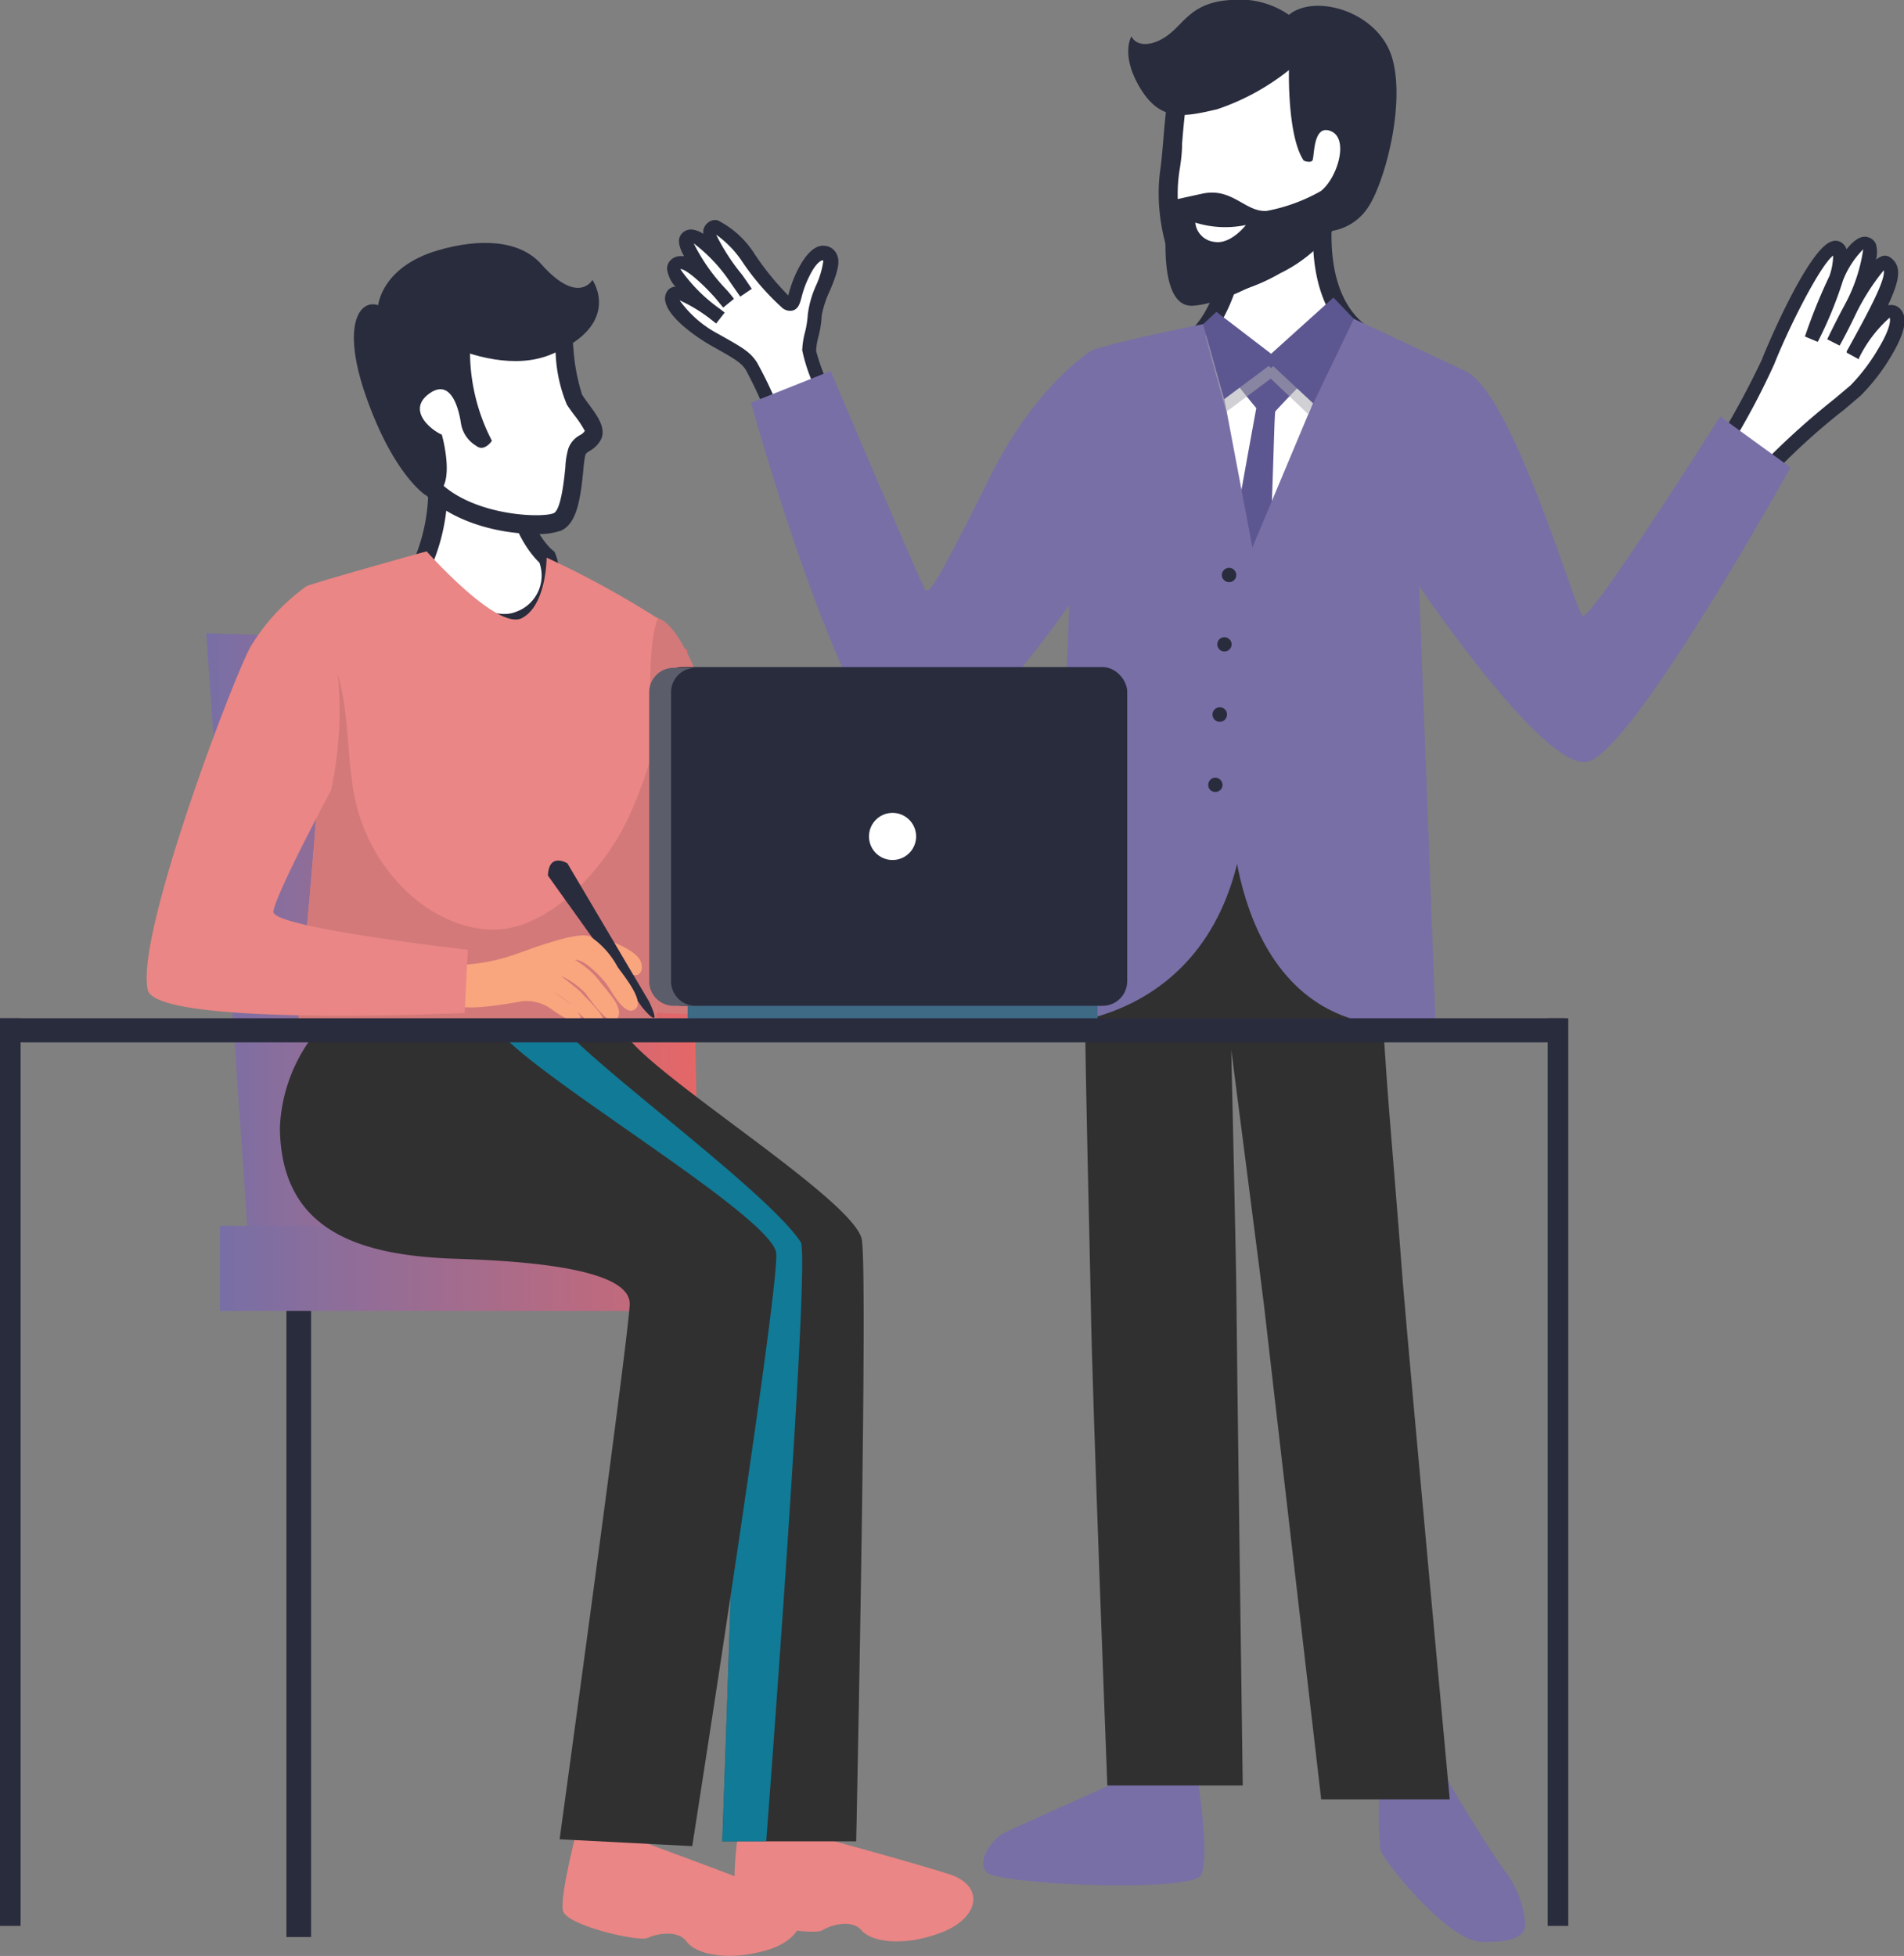 <svg xmlns="http://www.w3.org/2000/svg" xmlns:xlink="http://www.w3.org/1999/xlink" viewBox="0 0 102.65 105.44"><rect x="0" y="0" width="102.65" height="105.44" fill="#808080" stroke="none"/><defs><style>.cls-1{isolation:isolate;}.cls-2{fill:url(#Dégradé_sans_nom_13);}.cls-3{fill:#d37979;}.cls-4{fill:#fff;}.cls-5{fill:#292c3d;}.cls-6{fill:#afeaf0;}.cls-7{fill:url(#Dégradé_sans_nom_13-2);}.cls-8{fill:#ea8685;}.cls-9{fill:#f9a57e;}.cls-10{fill:#303030;}.cls-11{fill:#00a1cc;opacity:0.65;}.cls-11,.cls-14{mix-blend-mode:multiply;}.cls-12{fill:#786fa6;}.cls-13{fill:#5d5791;}.cls-14{fill:#abacb3;opacity:0.55;}.cls-15{fill:#3f6a85;}.cls-16{fill:#5b5d6a;}</style><linearGradient id="D&#xE9;grad&#xE9;_sans_nom_13" x1="11.12" y1="50.87" x2="37.72" y2="50.87" gradientUnits="userSpaceOnUse"><stop offset="0" stop-color="#786fa6"></stop><stop offset="1" stop-color="#e66767"></stop></linearGradient><linearGradient id="D&#xE9;grad&#xE9;_sans_nom_13-2" x1="11.86" y1="68.38" x2="45.02" y2="68.38" xlink:href="#D&#xE9;grad&#xE9;_sans_nom_13"></linearGradient></defs><g class="cls-1"><g id="Calque_2" data-name="Calque 2"><g id="Calque_1-2" data-name="Calque 1"><polygon class="cls-2" points="11.12 34.13 13.33 66.08 37.72 67.6 37.05 35.01 11.12 34.13"></polygon><path class="cls-3" d="M35.47,33.32c-2-.6-6.47,17.19-5.77,20,.48,2,17.08,1.24,17.08,1.24L47,51.2S36.42,50,36.47,49.15s3.12-6.56,3.12-6.56S37.46,33.92,35.47,33.32Z"></path><path class="cls-4" d="M27.66,22.82l-4.47.7a10.23,10.23,0,0,1-.67,7.37s3.22,3.48,5.46,2.56A2.65,2.65,0,0,0,29.48,30S27,28.11,27.66,22.82Z"></path><path class="cls-5" d="M27.17,34.1c-2.33,0-4.89-2.74-5-2.87L21.91,31l.18-.32a9.83,9.83,0,0,0,.63-7l-.18-.55,5.7-.89-.08.65c-.58,4.91,1.54,6.7,1.63,6.77l.11.09.05.13a3.08,3.08,0,0,1-1.78,4A2.65,2.65,0,0,1,27.17,34.1Zm-4-3.3c1,1,3.22,2.77,4.65,2.18a2.07,2.07,0,0,0,1.26-2.65c-.5-.48-2.28-2.49-1.95-6.91l-3.28.51A10.59,10.59,0,0,1,23.14,30.8Z"></path><path class="cls-4" d="M22.47,16s7-.8,7.45.37.59,4.47,1,5.17,1.26,1.53,1,2-.64.33-.83.84-.12,3.36-1,3.78-5.62.18-7.32-2.5S19.1,16.21,22.47,16Z"></path><path class="cls-5" d="M28.8,28.78c-2,0-5.11-.74-6.49-2.9s-3-6.8-1.8-9.15a2.2,2.2,0,0,1,1.91-1.26c2.74-.32,7.42-.64,8,.68A13.39,13.39,0,0,1,30.93,19a10.56,10.56,0,0,0,.45,2.27c.1.16.22.33.34.49.49.66,1.05,1.41.61,2.05a1.56,1.56,0,0,1-.56.51c-.14.09-.17.11-.22.23a7.14,7.14,0,0,0-.1.77c-.15,1.57-.35,2.89-1.19,3.28A3.71,3.71,0,0,1,28.8,28.78ZM26.85,16.19a39.76,39.76,0,0,0-4.33.27h0a1.24,1.24,0,0,0-1.1.72c-.88,1.75.44,6.09,1.75,8.16,1.56,2.45,6,2.63,6.69,2.32.39-.19.56-1.85.62-2.48a4.19,4.19,0,0,1,.16-1,1.34,1.34,0,0,1,.62-.72.67.67,0,0,0,.27-.23,6,6,0,0,0-.59-.88c-.14-.19-.27-.37-.38-.54a8.06,8.06,0,0,1-.6-2.69,13.82,13.82,0,0,0-.48-2.56A5.57,5.57,0,0,0,26.85,16.19Z"></path><path class="cls-5" d="M20.72,16.62l4.62,2.14a10.47,10.47,0,0,0,1.18,5s-.41.63-.85.27a1.72,1.72,0,0,1-.82-1.22c-.1-.67-.5-2.47-1.71-1.59s.07,1.95.68,2.21c0,0,1,3.51-.88,3.26,0,0-1.72-1.09-3.2-5.3S19.57,15.83,20.72,16.62Z"></path><path class="cls-5" d="M31.94,15.09s1.65,2.37-2.19,4-9.37-2.59-9.37-2.59.15-2.09,3.21-3c2.29-.67,4.43-.57,5.6.75C31.18,16.48,31.94,15.09,31.94,15.09Z"></path><rect class="cls-5" x="15.44" y="69.32" width="1.33" height="35.1"></rect><rect class="cls-6" x="40.11" y="69.32" width="1.33" height="35.1"></rect><rect class="cls-7" x="11.86" y="66.08" width="33.15" height="4.59"></rect><path class="cls-8" d="M23,29.72s-6.23,1.73-6.49,1.89c0,0,.69,9,.59,11.45S16,55.89,16,55.89H35.4S35.16,45.31,35.27,43c0,0-.62-7.85.2-9.66a50.89,50.89,0,0,0-6-3.28s0,2.56-1.33,3.26S23,29.72,23,29.72Z"></path><path class="cls-3" d="M35.27,43s-.05-1.08-.07-2.54a23.49,23.49,0,0,1-1.4,3.79c-1.26,2.61-4.39,6.22-7.72,5.84s-6-3.36-6.84-6.59c-.62-2.44-.32-5.1-1.14-7.48a9.5,9.5,0,0,0-1.47-2.68c.2,2.73.54,8,.47,9.74C17,45.49,16,55.89,16,55.89H35.4S35.16,45.31,35.27,43Z"></path><path class="cls-5" d="M35,54l-4.41-7.46s-1-.62-1.05.66l5.08,7.1S35.82,55.77,35,54Z"></path><path class="cls-9" d="M33.3,52.13a4.59,4.59,0,0,0-1.47-1.64c-.72-.37-3.95.95-4.18,1a10.23,10.23,0,0,1-2.58.51,19.31,19.31,0,0,1-.43,2.22c.75.28,3.18-.19,3.48-.24a2.31,2.31,0,0,1,1.68.47c.51.36,1,.66,1.35.59s0-.51-.23-.75l0,0c.9,1.09,1.37.93,1.55.7s-1-1.31-1.1-1.45-1.12-.93-1.12-.93a4.44,4.44,0,0,1,1.29.91c.12.12,1.33,2,1.74,1.39s-.6-1.5-1-2.08A4.56,4.56,0,0,0,31,51.75c.5-.06,1.34.87,1.62,1.19s1,1.87,1.6,1.48S33.64,52.61,33.3,52.13Zm-2.47,2.06a9.57,9.57,0,0,0-1-.72A5.24,5.24,0,0,1,30.83,54.19Z"></path><path class="cls-9" d="M33.13,50.82s1.2.46,1.41,1-.12.85-.4.72Z"></path><path class="cls-8" d="M16.51,31.61a11,11,0,0,0-3,3.25c-1,1.82-6.24,15.65-5.54,18.51.48,2,17.08,1.24,17.08,1.24l.17-3.41S14.68,50,14.74,49.15s3.11-6.56,3.11-6.56S19.52,35.59,16.51,31.61Z"></path><path class="cls-8" d="M43.32,98.8s5.55,1.5,7.85,2.23c1.91.61,1.67,2.33-.38,3.13s-3.81.53-4.34-.1-1.69-.28-2.12,0-4.41-.29-4.67-1.09a17.57,17.57,0,0,1,.12-4Z"></path><path class="cls-8" d="M34.33,99.17s5.42,2,7.65,2.88c1.85.77,1.47,2.46-.64,3.08s-3.84.21-4.32-.46-1.66-.42-2.11-.2-4.37-.66-4.56-1.47.83-4.65.83-4.65Z"></path><path class="cls-10" d="M46.45,66.76c-.61-2.27-11.93-9.15-12.85-11.22H24.46a14.78,14.78,0,0,0-2.42,7c-.58,5.8,4.78,3.81,10.1,4s7.47,3.46,7.61,4.92-.81,27.8-.81,27.8l7.22,0S46.82,68.11,46.45,66.76Z"></path><path class="cls-11" d="M41.31,99.26s2.4-31.49,1.86-32.3c-1.65-2.51-9.67-8.4-12.42-11.13l-6.29-.29a14.78,14.78,0,0,0-2.42,7c-.58,5.8,4.78,3.81,10.1,4s7.47,3.46,7.61,4.92-.81,27.8-.81,27.8Z"></path><path class="cls-10" d="M41.84,67.5c-.43-2-12.24-9-14.71-11.66l-9.69-.67a8.78,8.78,0,0,0-2.35,5.61c.05,5.58,4.26,6.92,9.58,7.08,6.14.19,9.29,1,9.28,2.43s-3.78,28.86-3.78,28.86l7.15.37S42.13,68.87,41.84,67.5Z"></path><path class="cls-4" d="M93.06,23.74A43.46,43.46,0,0,0,95.3,19.5c.59-1.49,3-6.65,3.74-6.11s-1.38,4.87-1.38,4.87,1.88-5.42,2.9-5.12-1.74,5.35-1.74,5.35,2.27-4.75,2.87-4.3.12,1.52-1.83,5c0,0,1.67-3,2.29-2.31s-1.4,3.48-2.13,4.13S95.8,24.47,95,25.64C95,25.64,93.1,25,93.06,23.74Z"></path><path class="cls-5" d="M95.11,26.09l-.27-.1c-.08,0-2.11-.75-2.15-2.24v-.1l.06-.1A45.92,45.92,0,0,0,95,19.36c0-.06,2.45-6,3.77-6.35a.58.58,0,0,1,.53.08.65.65,0,0,1,.25.35c.4-.5.79-.77,1.17-.65a.64.64,0,0,1,.42.38,1.61,1.61,0,0,1,0,.83,1.06,1.06,0,0,1,.35-.2.51.51,0,0,1,.45.1c.58.44.51,1.14-.15,2.55h.08a.65.65,0,0,1,.6.23c.4.45.23,1.28-.52,2.53a10.81,10.81,0,0,1-1.65,2.13l-.86.73a34.73,34.73,0,0,0-4.14,3.8Zm-1.67-2.26c.1.64.9,1.13,1.4,1.36a41.2,41.2,0,0,1,4.09-3.71l.84-.71a10.16,10.16,0,0,0,1.51-2c.69-1.14.64-1.59.59-1.64a7,7,0,0,0-1.65,2.18l0,.06-.66-.36,0-.07c1.23-2.22,2.1-3.86,2-4.37a12,12,0,0,0-1.48,2.3c-.35.74-.7,1.4-.9,1.76l-.67-.34c.26-.54.59-1.2.94-1.85a8.85,8.85,0,0,0,1-3,4.91,4.91,0,0,0-1.09,1.68A21.35,21.35,0,0,1,98,18.43l-.69-.29a29.16,29.16,0,0,1,1.32-3.26,3.47,3.47,0,0,0,.2-1.1c-.68.5-2.35,3.77-3.18,5.86A40,40,0,0,1,93.44,23.83Z"></path><path class="cls-4" d="M44.59,21.36a11.38,11.38,0,0,1-1-2.48c0-.56.28-1.17.3-1.93s1-2.54.83-3-.85-.38-1.45.83-.4,2-.89,1.61a13.05,13.05,0,0,1-2-2.46c-.39-.62-1.6-1.85-1.92-1.65s-.41.52,1.73,3.55c0,0-2.43-3.64-3.14-3-.5.46,1.87,3.13,2.21,3.55,0,0-2.19-2.75-2.85-2.1s2.41,2.9,2.41,2.9-2.26-1.79-2.56-1.26,1,1.68,2.3,2.41,1.62.92,2,1.4a24.74,24.74,0,0,1,1.14,2.42S43.68,22.61,44.59,21.36Z"></path><path class="cls-5" d="M42.57,22.59a4.42,4.42,0,0,1-1-.12l-.19,0-.07-.18a24.71,24.71,0,0,0-1.1-2.35c-.27-.4-.55-.57-1.82-1.28-.82-.46-2.27-1.47-2.5-2.33a.74.74,0,0,1,.06-.6.56.56,0,0,1,.39-.27h.08a1.79,1.79,0,0,1-.45-.91.64.64,0,0,1,.19-.53.74.74,0,0,1,.57-.21l.15,0c-.35-.63-.35-1-.08-1.26a.66.66,0,0,1,.56-.17,1.36,1.36,0,0,1,.56.23,1.34,1.34,0,0,1,0-.21.71.71,0,0,1,.34-.46.58.58,0,0,1,.44-.06,5.08,5.08,0,0,1,2,1.84,15,15,0,0,0,1.81,2.22.14.14,0,0,1,0-.06A6.64,6.64,0,0,1,43,14.56c.56-1.1,1.07-1.35,1.44-1.31a.77.77,0,0,1,.69.5c.18.4,0,1-.38,1.9A5.53,5.53,0,0,0,44.3,17a5.43,5.43,0,0,1-.18,1.16,3.38,3.38,0,0,0-.12.76,10.36,10.36,0,0,0,.92,2.31l.11.21-.14.18A2.76,2.76,0,0,1,42.57,22.59Zm-.68-.81a2.75,2.75,0,0,0,2.25-.47,9.12,9.12,0,0,1-.89-2.43,4.36,4.36,0,0,1,.14-.93,5.33,5.33,0,0,0,.16-1A5.47,5.47,0,0,1,44,15.38a4.78,4.78,0,0,0,.39-1.33c-.08-.06-.39.09-.76.85A5.31,5.31,0,0,0,43.22,16c-.09.35-.17.63-.45.73a.64.64,0,0,1-.58-.12A13.45,13.45,0,0,1,40,14.08a5.59,5.59,0,0,0-1.39-1.43A11.08,11.08,0,0,0,40,14.8c.23.32.41.59.53.77l-.62.42-.51-.73a8.64,8.64,0,0,0-2-2.14,10.14,10.14,0,0,0,1.74,2.47,5.8,5.8,0,0,1,.43.52l-.58.47-.19-.23-.24-.29c-.8-.9-1.64-1.59-1.88-1.55a8.8,8.8,0,0,0,2.13,2.14l.26.2-.46.59-.24-.19a8.33,8.33,0,0,0-1.73-1.06A6,6,0,0,0,38.72,18c1.3.73,1.7.95,2.08,1.52A21.23,21.23,0,0,1,41.89,21.78Z"></path><path class="cls-4" d="M71.74,8.91l-4.59.7s-.26,8.57-3.89,9.25c0,0-1.29,14,3.51,12.87s7.38-13.35,7.38-13.35S69.92,17.21,71.74,8.91Z"></path><path class="cls-5" d="M66.23,32.3a2.31,2.31,0,0,1-1.55-.59c-2.79-2.4-2-11.83-1.92-12.89l0-.38.37-.07c2.65-.5,3.42-6.51,3.48-8.78l0-.41,5.72-.88L72.23,9c-1.68,7.67,1.91,8.83,2.06,8.88l.44.13-.09.45c-.11.51-2.7,12.5-7.75,13.73A2.61,2.61,0,0,1,66.23,32.3Zm-2.5-13c-.24,3-.35,10,1.6,11.7a1.38,1.38,0,0,0,1.32.28c3.55-.86,6.11-9,6.92-12.56-1.09-.56-3.7-2.6-2.46-9.17L67.63,10C67.53,11.77,66.93,18.19,63.73,19.26Z"></path><path class="cls-4" d="M72.1,2.52s-4.95-2-6.92-.8-1.8,5.51-2.09,7.46c-.46,3.06.86,6.05,1.66,6.34s7-1.38,8-5.86S73.27,3.29,72.1,2.52Z"></path><path class="cls-5" d="M65,16.05a1.33,1.33,0,0,1-.44-.06c-1.11-.4-2.46-3.71-2-6.88.06-.41.1-.92.15-1.47.18-2.21.42-5.23,2.18-6.34,2.12-1.34,6.84.54,7.37.76l.09,0c1.52,1,1.77,3.36.83,7.67a7.88,7.88,0,0,1-4.16,5A10.26,10.26,0,0,1,65,16.05ZM66.94,1.82a2.86,2.86,0,0,0-1.49.32C64.11,3,63.9,5.72,63.73,7.72c0,.58-.08,1.11-.15,1.54-.43,2.89.84,5.58,1.34,5.79a9.13,9.13,0,0,0,4.23-1.53,6.61,6.61,0,0,0,3.08-4c.81-3.69.69-5.84-.37-6.59A15.64,15.64,0,0,0,66.94,1.82Z"></path><path class="cls-12" d="M64.58,96s.67,4.12.17,5.08-11,.52-11.57-.16.41-1.86,1-2.14S60.35,96,60.35,96Z"></path><path class="cls-12" d="M78.07,96H74.43a19.21,19.21,0,0,0,0,3.75c.25.68,3.68,4.93,5.46,4.93,1,0,2.16,0,2.35-.86a5.41,5.41,0,0,0-1.14-3C79.81,99,78.07,96,78.07,96Z"></path><path class="cls-5" d="M71.21,10.3a9.41,9.41,0,0,1-2.92,1.07c-1.15.08-1.85-1.28-3.47-.93s-1.82.41-1.82.41-.86,5.79,1.33,5.63,5.9-2.46,7.21-4a2.88,2.88,0,0,0,2.24-1.34c.87-1.33,2-5.49,1.28-8S70.91-.37,69.49.8A4.71,4.71,0,0,0,66.35,0C64.29.12,63.87,1.21,63,1.87s-1.73.65-2,.09c0,0-.62,1,.49,2.82s2.4,1.51,4.13,1.11a12.67,12.67,0,0,0,3.87-2.11s-.09,3.57.8,4.88c0,0,.33.14.46,0s0-2,1-1.59S72.1,9.6,71.21,10.3Z"></path><path class="cls-4" d="M64.44,12a5.44,5.44,0,0,0,2.73.13s-.81,1.06-1.69.91A1.16,1.16,0,0,1,64.44,12Z"></path><path class="cls-4" d="M72.77,17.09l-4.24,2.3-3.3-2A30,30,0,0,0,64,28.18c.48,5.73,1.41,9.84,5.28,4.52S74.62,18.94,72.77,17.09Z"></path><path class="cls-4" d="M72.77,17.09l-4.24,2.3-3.3-2A30,30,0,0,0,64,28.18c.48,5.73,1.41,9.84,5.28,4.52S74.62,18.94,72.77,17.09Z"></path><path class="cls-13" d="M67.73,22s-2.28,12.35-2.09,12.58c.13-.16,1.52,3.35,2.32,0,.62-2.6.7-12.3.8-12.41s1.19-1.29,1.88-1.92c.46-.41.9-.84,1.33-1.28a6,6,0,0,0,.31-.62c-.06.15-.12.3-.19.44a11.64,11.64,0,0,1,.9-1.44,1.44,1.44,0,0,0-.22-.27l-4.24,2.3-3.3-2s-.1.3-.24.82a15.86,15.86,0,0,1,.93,1.44C66.27,20.26,67.73,22,67.73,22Z"></path><path class="cls-10" d="M59,40.07l13-.25s2,3.25,2.43,12.63c.3,6.41.56,8.19,1.2,16.68C76.11,74.89,78.16,97,78.16,97H71.23S68.3,71.77,68.15,70.4c-.05-.49-1.77-13.81-1.77-13.81s.28,12.07.28,13.47S67,96.25,67,96.25h-7.3s-.82-21.08-.89-25.9C58.67,62.54,58,42.59,59,40.07Z"></path><path class="cls-12" d="M65.23,17.4s-4.59.89-6.36,1.48c0,0,.56,10.59-1.21,13.25L56.85,55.2s10-.12,10.36-12.62.31-13.07.31-13.07Z"></path><path class="cls-5" d="M66.65,31a.38.38,0,0,1-.4.38.39.39,0,0,1-.38-.39.4.4,0,0,1,.4-.38A.39.39,0,0,1,66.65,31Z"></path><path class="cls-5" d="M66.4,34.74a.39.39,0,0,1-.39.38.38.38,0,0,1-.38-.39.38.38,0,0,1,.39-.38A.39.39,0,0,1,66.4,34.74Z"></path><path class="cls-5" d="M66.15,38.53a.39.39,0,0,1-.39.38.39.39,0,1,1,0-.78A.38.38,0,0,1,66.15,38.53Z"></path><path class="cls-5" d="M65.91,42.31a.38.38,0,0,1-.4.38.37.37,0,0,1-.37-.39.39.39,0,0,1,.39-.38A.4.4,0,0,1,65.91,42.31Z"></path><path class="cls-12" d="M79,20l-6.26-2.93L67.52,29.51,66.4,44s.13,12.76,11,11.18l-.89-23.4S76.45,23.23,79,20Z"></path><path class="cls-12" d="M96.53,25.2l-3.79-2.75s-7,11.08-7.42,10.74S81.57,21.2,79,20a6.62,6.62,0,0,0-2,3.6,30.94,30.94,0,0,0-.48,8s6.62,9.8,9,9.48S96.53,25.2,96.53,25.2Z"></path><path class="cls-12" d="M44.78,20l-4.29,1.71S46.36,43,49.75,41.09s7.89-8.47,7.89-8.47a15.8,15.8,0,0,0,1.74-5.29,20.23,20.23,0,0,0-.51-8.45s-3,1.82-5.49,6.81-3.26,6.42-3.49,6.11S44.78,20,44.78,20Z"></path><path class="cls-14" d="M65,18.1c0,.11,1.11,4.1,1.11,4.1l2.4-1.79,2,1.9,2.16-4.55-.36-.45L69.8,18.7l-1.27,1.14L65.72,17.7l-.16-.1Z"></path><polygon class="cls-13" points="68.53 19.07 65.58 16.81 64.86 17.48 66 21.52 68.53 19.63 70.8 21.75 72.99 17.19 71.89 16.04 68.53 19.07"></polygon><rect class="cls-15" x="37.07" y="53.55" width="22.1" height="1.35"></rect><rect class="cls-5" x="35.47" y="35.96" width="25.3" height="18.26" rx="1.32"></rect><path class="cls-16" d="M36.18,52.9V37.28A1.32,1.32,0,0,1,37.5,36H36.33A1.32,1.32,0,0,0,35,37.28V52.9a1.32,1.32,0,0,0,1.32,1.32H37.5A1.32,1.32,0,0,1,36.18,52.9Z"></path><path class="cls-4" d="M49.39,45.09a1.27,1.27,0,1,1-1.27-1.27A1.27,1.27,0,0,1,49.39,45.09Z"></path><rect class="cls-5" y="54.89" width="1.11" height="48.93"></rect><rect class="cls-5" x="83.44" y="54.89" width="1.11" height="48.93"></rect><rect class="cls-5" y="54.89" width="84.34" height="1.3"></rect></g></g></g></svg>